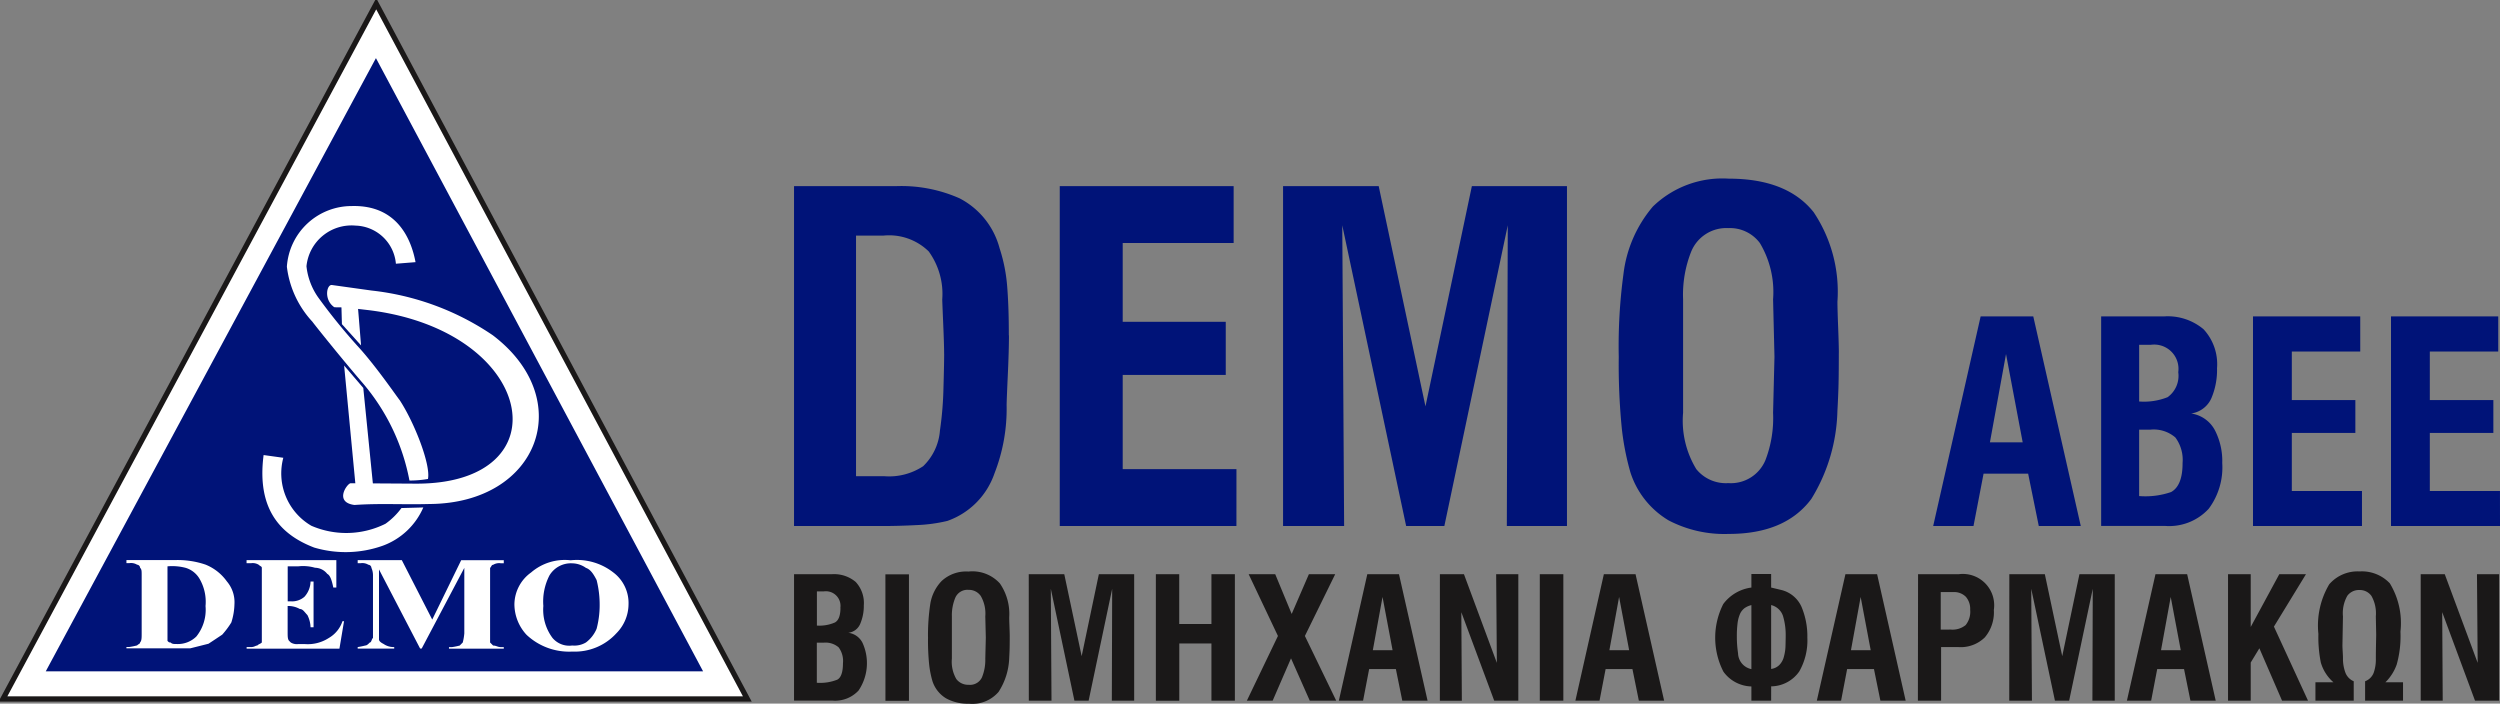 <svg xmlns="http://www.w3.org/2000/svg" xmlns:xlink="http://www.w3.org/1999/xlink" width="160" height="45.032" viewBox="0 0 160 45.032">
  <rect x="0" y="0" width="160" height="45.032" fill="#808080" stroke="none"/>
  <defs>
    <clipPath id="clip-path">
      <rect id="Rectangle_709" data-name="Rectangle 709" width="160" height="45.032" fill="none"/>
    </clipPath>
  </defs>
  <g id="Group_8569" data-name="Group 8569" transform="translate(0 0)">
    <g id="Group_8568" data-name="Group 8568" transform="translate(0 0)" clip-path="url(#clip-path)">
      <path id="Path_8172" data-name="Path 8172" d="M180.1,54.868h1.54l2.106,5.673-.045-5.673h1.419v8.093l-1.544,0-2.1-5.666.033,5.664H180.1Zm-1.131,6.917v1.177h-2.427V61.718a.934.934,0,0,0,.547-.538,2.523,2.523,0,0,0,.14-.894q0-.377.011-.955t.011-.588l-.023-1.177a2.261,2.261,0,0,0-.282-1.31.911.911,0,0,0-.77-.377.923.923,0,0,0-.77.366,2.257,2.257,0,0,0-.282,1.321l-.033,1.854c0,.088.006.225.017.411s.017.326.017.422a2.555,2.555,0,0,0,.148.894.981.981,0,0,0,.54.572v1.243h-2.45V61.784h1.153a2.645,2.645,0,0,1-.81-1.271,8.334,8.334,0,0,1-.154-1.827,5.181,5.181,0,0,1,.692-3.17,2.4,2.4,0,0,1,1.945-.827,2.463,2.463,0,0,1,1.934.761,4.892,4.892,0,0,1,.681,3.092,6.753,6.753,0,0,1-.238,2.1,2.991,2.991,0,0,1-.726,1.143Zm-11.2-6.917h1.452v3.375l1.828-3.375h1.707l-2.05,3.353,2.183,4.741h-1.662l-1.452-3.353-.554.911v2.442h-1.452Zm-3.026,4.863-.642-3.408-.621,3.408Zm-1.618-4.863h2.028l1.828,8.093h-1.618l-.409-2.021h-1.718l-.388,2.021h-1.551Zm-9.353,0h2.273l1.113,5.244,1.1-5.244h2.261v8.093h-1.43l.023-7.161L157.6,62.961h-.909L155.174,55.8l.045,7.161h-1.452Zm-3.758,3.542a1.331,1.331,0,0,0,.964-.288,1.356,1.356,0,0,0,.288-.977,1.182,1.182,0,0,0-.277-.833,1.061,1.061,0,0,0-.82-.3h-.787v2.4Zm-2.083-3.542h2.6a2.005,2.005,0,0,1,2.25,2.287,2.485,2.485,0,0,1-.576,1.754,2.2,2.2,0,0,1-1.7.622h-1.1v3.431h-1.485ZM144.9,59.731l-.643-3.408-.621,3.408Zm-1.618-4.863h2.028l1.828,8.093h-1.618l-.411-2.021h-1.718l-.387,2.021h-1.552Zm-3.934,5.262a2.79,2.79,0,0,0,.1-.71c.007-.274.011-.466.011-.578a4.214,4.214,0,0,0-.172-1.3,1.064,1.064,0,0,0-.759-.7V60.93a.89.89,0,0,0,.532-.261,1.142,1.142,0,0,0,.288-.539m-2.084-3.286a1.325,1.325,0,0,0-.421.183.974.974,0,0,0-.288.339,2.159,2.159,0,0,0-.177.649,6.619,6.619,0,0,0-.045.816,7.225,7.225,0,0,0,.078,1.1,1.061,1.061,0,0,0,.853,1.01Zm1.264,6.117h-1.264v-.91a2.278,2.278,0,0,1-1.789-.944,4.758,4.758,0,0,1-.011-4.331,2.679,2.679,0,0,1,1.8-1.055v-.866h1.264v.866l.653.156a1.909,1.909,0,0,1,1.3,1.1,4.873,4.873,0,0,1,.365,1.959,4,4,0,0,1-.521,2.159,2.222,2.222,0,0,1-1.795.95Zm-9.088-3.231-.643-3.408-.621,3.408Zm-1.618-4.863h2.028l1.829,8.093h-1.618l-.41-2.021h-1.717l-.389,2.021H126Zm-4.1,0h1.507v8.093h-1.507Zm-6.394,0h1.54l2.105,5.673-.044-5.673h1.419v8.093l-1.544,0L118.7,57.3l.033,5.664h-1.407ZM114.3,59.731l-.643-3.408-.621,3.408Zm-1.618-4.863h2.028l1.829,8.093h-1.618l-.41-2.021H112.8l-.388,2.021h-1.551Zm-5.719,3.952-1.873-3.952h1.7l1.053,2.542,1.1-2.542h1.684l-1.939,3.952,2.005,4.141H109l-1.2-2.709-1.175,2.709h-1.651Zm-6.317-3.952v3.186h2.061V54.868h1.5v8.093h-1.5V59.3H100.65v3.663h-1.5V54.868Zm-9.631,0h2.274l1.112,5.244,1.1-5.244h2.261v8.093h-1.43l.022-7.161-1.507,7.161h-.909L92.427,55.8l.044,7.161H91.019Zm-4.92,5.4a2.21,2.21,0,0,0,.286,1.31.945.945,0,0,0,.789.366.839.839,0,0,0,.851-.477,2.954,2.954,0,0,0,.213-1.2l.033-1.333-.033-1.366a2.246,2.246,0,0,0-.292-1.31.919.919,0,0,0-.772-.389.847.847,0,0,0-.852.494,2.91,2.91,0,0,0-.223,1.2v2.7Zm1.086-5.574a2.377,2.377,0,0,1,1.984.761,3.437,3.437,0,0,1,.6,2.17q0,.167.016.6c.011.289.017.5.017.621q0,.611-.011.9t-.022.477a4.245,4.245,0,0,1-.682,2.176,2.212,2.212,0,0,1-1.9.756,2.887,2.887,0,0,1-1.463-.345,2.005,2.005,0,0,1-.875-1.121,6.273,6.273,0,0,1-.205-1.049,15.321,15.321,0,0,1-.072-1.7,13.374,13.374,0,0,1,.144-2.165,2.749,2.749,0,0,1,.72-1.465,2.3,2.3,0,0,1,1.751-.611m-5.342.178h1.507v8.093H81.843Zm-2.715,5.673a1.458,1.458,0,0,0-.277-1,1.278,1.278,0,0,0-.964-.3h-.433v2.565a2.971,2.971,0,0,0,1.313-.2q.36-.2.36-1.065m-.167-3.519A.936.936,0,0,0,77.9,55.967h-.443v2.187a2.459,2.459,0,0,0,1.158-.2q.349-.2.349-.932m-2.97-2.154h2.415a2.142,2.142,0,0,1,1.53.494,1.981,1.981,0,0,1,.52,1.5,2.911,2.911,0,0,1-.221,1.16.937.937,0,0,1-.776.594,1.176,1.176,0,0,1,.914.644,3.126,3.126,0,0,1-.255,3.053,2.05,2.05,0,0,1-1.668.644h-2.46Z" transform="translate(-25.175 -18.118)" fill="#1a1818"/>
      <path id="Path_8173" data-name="Path 8173" d="M185.176,39.333H178.2V25.918h6.864v2.245h-4.38v3.11h4.067v2.1h-4.067v3.717h4.49Zm-8.834,0h-6.974V25.918h6.864v2.245h-4.38v3.11h4.067v2.1h-4.067v3.717h4.49Zm-11.483-4.012a2.407,2.407,0,0,0-.46-1.656,2.118,2.118,0,0,0-1.6-.5h-.718v4.25a5.046,5.046,0,0,0,2.044-.257q.735-.405.736-1.84m-.276-5.834a1.553,1.553,0,0,0-1.767-1.748h-.736v3.626a4.069,4.069,0,0,0,1.822-.276,1.684,1.684,0,0,0,.681-1.6M167.4,35.3a4.434,4.434,0,0,1-.865,2.926,3.438,3.438,0,0,1-2.8,1.1h-4.085V25.918h4.012a3.56,3.56,0,0,1,2.539.819,3.283,3.283,0,0,1,.865,2.494,4.611,4.611,0,0,1-.313,1.8,1.677,1.677,0,0,1-1.343,1.1,2.051,2.051,0,0,1,1.564,1.16A4.3,4.3,0,0,1,167.4,35.3m-12.772-1.325-1.067-5.649-1.03,5.649Zm3.717,5.355h-2.687l-.681-3.349h-2.853l-.644,3.349H148.9l3.037-13.415h3.368ZM138.742,28.5l-.089-3.67a6.109,6.109,0,0,0-.846-3.61,2.387,2.387,0,0,0-2.019-.954,2.426,2.426,0,0,0-2.382,1.521,7.479,7.479,0,0,0-.512,3.043v7.251a5.948,5.948,0,0,0,.845,3.61,2.431,2.431,0,0,0,2.049.895A2.394,2.394,0,0,0,138.17,35.1a7.512,7.512,0,0,0,.483-3.013Zm4.118-.239q0,1.641-.03,2.417t-.06,1.283A11.215,11.215,0,0,1,141.1,37.6q-1.671,2.239-5.282,2.238a7.713,7.713,0,0,1-3.849-.865,5.553,5.553,0,0,1-2.446-3.073,16.782,16.782,0,0,1-.552-2.82,41.248,41.248,0,0,1-.195-4.581,34.257,34.257,0,0,1,.3-5.281,8.153,8.153,0,0,1,1.88-4.327,6.392,6.392,0,0,1,4.864-1.79q3.729,0,5.431,2.148a9.156,9.156,0,0,1,1.521,5.729q0,.448.045,1.612t.045,1.67m-17.4,11.07h-3.849l.06-19.244-4.058,19.244h-2.446l-4.088-19.244.119,19.244h-3.908V17.581h6.121l2.993,14.093,2.969-14.093h6.087Zm-21.155,0H93V17.581h11.129v3.64h-7.1v5.043h6.595v3.4H97.029v6.028h7.28ZM85.6,28.323q0-.567-.06-1.969t-.06-1.522a4.645,4.645,0,0,0-.865-3.073,3.624,3.624,0,0,0-2.894-1.014H79.962v15.4h1.82a3.945,3.945,0,0,0,2.476-.641,3.539,3.539,0,0,0,1.074-2.282,22.209,22.209,0,0,0,.225-2.7q.044-1.536.045-2.193m4.147-1.194q0,.955-.074,2.551T89.6,31.605a11.356,11.356,0,0,1-.776,4.356,4.913,4.913,0,0,1-3.014,3.044,10,10,0,0,1-1.969.268q-1.165.06-2.238.06H75.994V17.581h6.5a9.189,9.189,0,0,1,4.088.776,5.049,5.049,0,0,1,2.566,3.192,10.463,10.463,0,0,1,.492,2.506q.105,1.343.1,3.073" transform="translate(-25.176 -5.667)" fill="#001378"/>
      <path id="Path_8174" data-name="Path 8174" d="M24.172.359.283,44.852H47.922Z" transform="translate(-0.094 -0.119)" fill="#fff" fill-rule="evenodd"/>
      <path id="Path_8175" data-name="Path 8175" d="M24.172.359.283,44.852H47.922Z" transform="translate(-0.094 -0.119)" fill="none" stroke="#1a1818" stroke-miterlimit="22.926" stroke-width="0.338"/>
      <path id="Path_8176" data-name="Path 8176" d="M33.107,32.183V31.21l.974-.1.1,2.435Z" transform="translate(-10.968 -10.307)" fill="#fff" fill-rule="evenodd"/>
      <path id="Path_8177" data-name="Path 8177" d="M25.511,5.564,4.379,44.81H46.449Z" transform="translate(-1.451 -1.844)" fill="#001378" fill-rule="evenodd"/>
      <path id="Path_8178" data-name="Path 8178" d="M14.727,54v4.772c.1.1.1.1.195.1.1.1.195.1.39.1a1.682,1.682,0,0,0,1.266-.485,2.741,2.741,0,0,0,.584-1.947,2.928,2.928,0,0,0-.39-1.754A1.554,1.554,0,0,0,15.9,54.1a3.367,3.367,0,0,0-1.168-.1M12.1,59.261v-.1h.193a4.29,4.29,0,0,0,.488-.1c.1-.1.194-.1.194-.195.1-.1.1-.292.1-.584v-3.7c0-.292,0-.389-.1-.487a.211.211,0,0,0-.194-.2.742.742,0,0,0-.488-.1H12.1v-.195h3.115a5.512,5.512,0,0,1,1.948.291,3.089,3.089,0,0,1,1.364,1.073,2.05,2.05,0,0,1,.486,1.46,4.122,4.122,0,0,1-.2,1.169,5.434,5.434,0,0,1-.582.779c-.292.195-.584.39-.878.582q-.583.148-1.168.294H12.1ZM22.421,54v2.24h.195a1.2,1.2,0,0,0,.877-.292,1.5,1.5,0,0,0,.39-.974h.193V57.9h-.193a1.859,1.859,0,0,0-.2-.779c-.194-.2-.292-.39-.486-.39a1.518,1.518,0,0,0-.78-.193V58.19c0,.292,0,.487.1.584l.1.1a.735.735,0,0,0,.485.1h.392a2.47,2.47,0,0,0,1.557-.388,1.95,1.95,0,0,0,.875-1.073h.1l-.294,1.755h-5.94v-.1h.292c.195,0,.292-.1.389-.1.1-.1.2-.1.292-.195V54.1c0-.1-.1-.1-.2-.2a.728.728,0,0,0-.485-.1h-.292v-.195h5.746v1.751h-.195c-.1-.485-.2-.778-.389-.875a1.014,1.014,0,0,0-.78-.39A2.756,2.756,0,0,0,23.1,54Zm9.25,3.408,1.853-3.8h2.726v.195h-.195a.738.738,0,0,0-.487.1c-.1,0-.1.1-.194.2v4.772c.1.1.1.1.194.195.195,0,.292.1.487.1h.195v.1H32.742v-.1h.2a4.287,4.287,0,0,0,.487-.1l.195-.195a3.428,3.428,0,0,0,.1-.584V54.1l-2.728,5.162h-.1L28.264,54.2V58.19c0,.195,0,.389,0,.488s.1.193.292.289a1.125,1.125,0,0,0,.682.2v.1H26.9v-.1a4.225,4.225,0,0,0,.487-.1c.1,0,.195-.1.292-.195.1,0,.1-.194.2-.292V54.586a1.165,1.165,0,0,0-.1-.487.211.211,0,0,0-.195-.2.737.737,0,0,0-.487-.1H26.9v-.195h2.824Zm8.961-3.6a1.6,1.6,0,0,0-1.461.779,3.645,3.645,0,0,0-.389,1.949,3.016,3.016,0,0,0,.584,2.044,1.4,1.4,0,0,0,1.267.487,1.448,1.448,0,0,0,.876-.195,2.114,2.114,0,0,0,.682-.877,5.907,5.907,0,0,0,.195-1.459,6.382,6.382,0,0,0-.195-1.657c-.2-.389-.39-.681-.682-.779a1.562,1.562,0,0,0-.876-.292m-.1-.195a3.778,3.778,0,0,1,2.727.779,2.447,2.447,0,0,1,.974,2.045,2.66,2.66,0,0,1-.779,1.85,3.6,3.6,0,0,1-2.824,1.169,3.975,3.975,0,0,1-2.922-1.071,2.894,2.894,0,0,1-.779-1.948A2.539,2.539,0,0,1,38,54.392a3.307,3.307,0,0,1,2.532-.779" transform="translate(-4.008 -17.755)" fill="#fff" fill-rule="evenodd"/>
      <path id="Path_8179" data-name="Path 8179" d="M33.056,41.356c1.672-.115,3.073-.014,4.819-.062,6.982-.05,9.456-6.684,4.035-10.8a17.094,17.094,0,0,0-7.761-2.862l-2.523-.352c-.351-.06-.534.923.108,1.395,0,.07.558-.015,1.261.1l.982.114C44.7,30.213,46.5,40.012,37,39.992l-4.19-.026c-.209.006-1.085,1.217.247,1.39" transform="translate(-10.372 -9.038)" fill="#fff" fill-rule="evenodd"/>
      <path id="Path_8180" data-name="Path 8180" d="M32.707,30.42l-.03-1.117,1.045-.1.211,2.579Z" transform="translate(-10.825 -9.675)" fill="#fff" fill-rule="evenodd"/>
      <path id="Path_8181" data-name="Path 8181" d="M34.16,36.418l.671,6.686-1.115.1-.782-8.221Z" transform="translate(-10.91 -11.59)" fill="#fff" fill-rule="evenodd"/>
      <path id="Path_8182" data-name="Path 8182" d="M34.434,23.409l1.255-.1c-.246-1.321-1.079-3.673-4.08-3.591A4.158,4.158,0,0,0,27.455,23.6a6.271,6.271,0,0,0,1.632,3.519c.145.205,1.953,2.461,3.251,3.962A13.437,13.437,0,0,1,35.3,37.285a6.8,6.8,0,0,0,1.185-.1c.185-.913-.867-3.608-1.814-5.051-.073-.067-1.38-1.987-2.534-3.283a37.4,37.4,0,0,1-2.674-3.281,4.24,4.24,0,0,1-.754-2,2.9,2.9,0,0,1,3.143-2.6,2.671,2.671,0,0,1,2.581,2.443" transform="translate(-9.095 -6.531)" fill="#fff" fill-rule="evenodd"/>
      <path id="Path_8183" data-name="Path 8183" d="M25.188,43.551l1.263.175a3.878,3.878,0,0,0,1.795,4.351,5.627,5.627,0,0,0,4.745-.129,4.508,4.508,0,0,0,1.02-1.005l1.4-.038a4.516,4.516,0,0,1-2.587,2.446,7.089,7.089,0,0,1-4.4.12c-2.046-.784-3.7-2.345-3.234-5.92" transform="translate(-8.319 -14.428)" fill="#fff" fill-rule="evenodd"/>
    </g>
  </g>
</svg>
